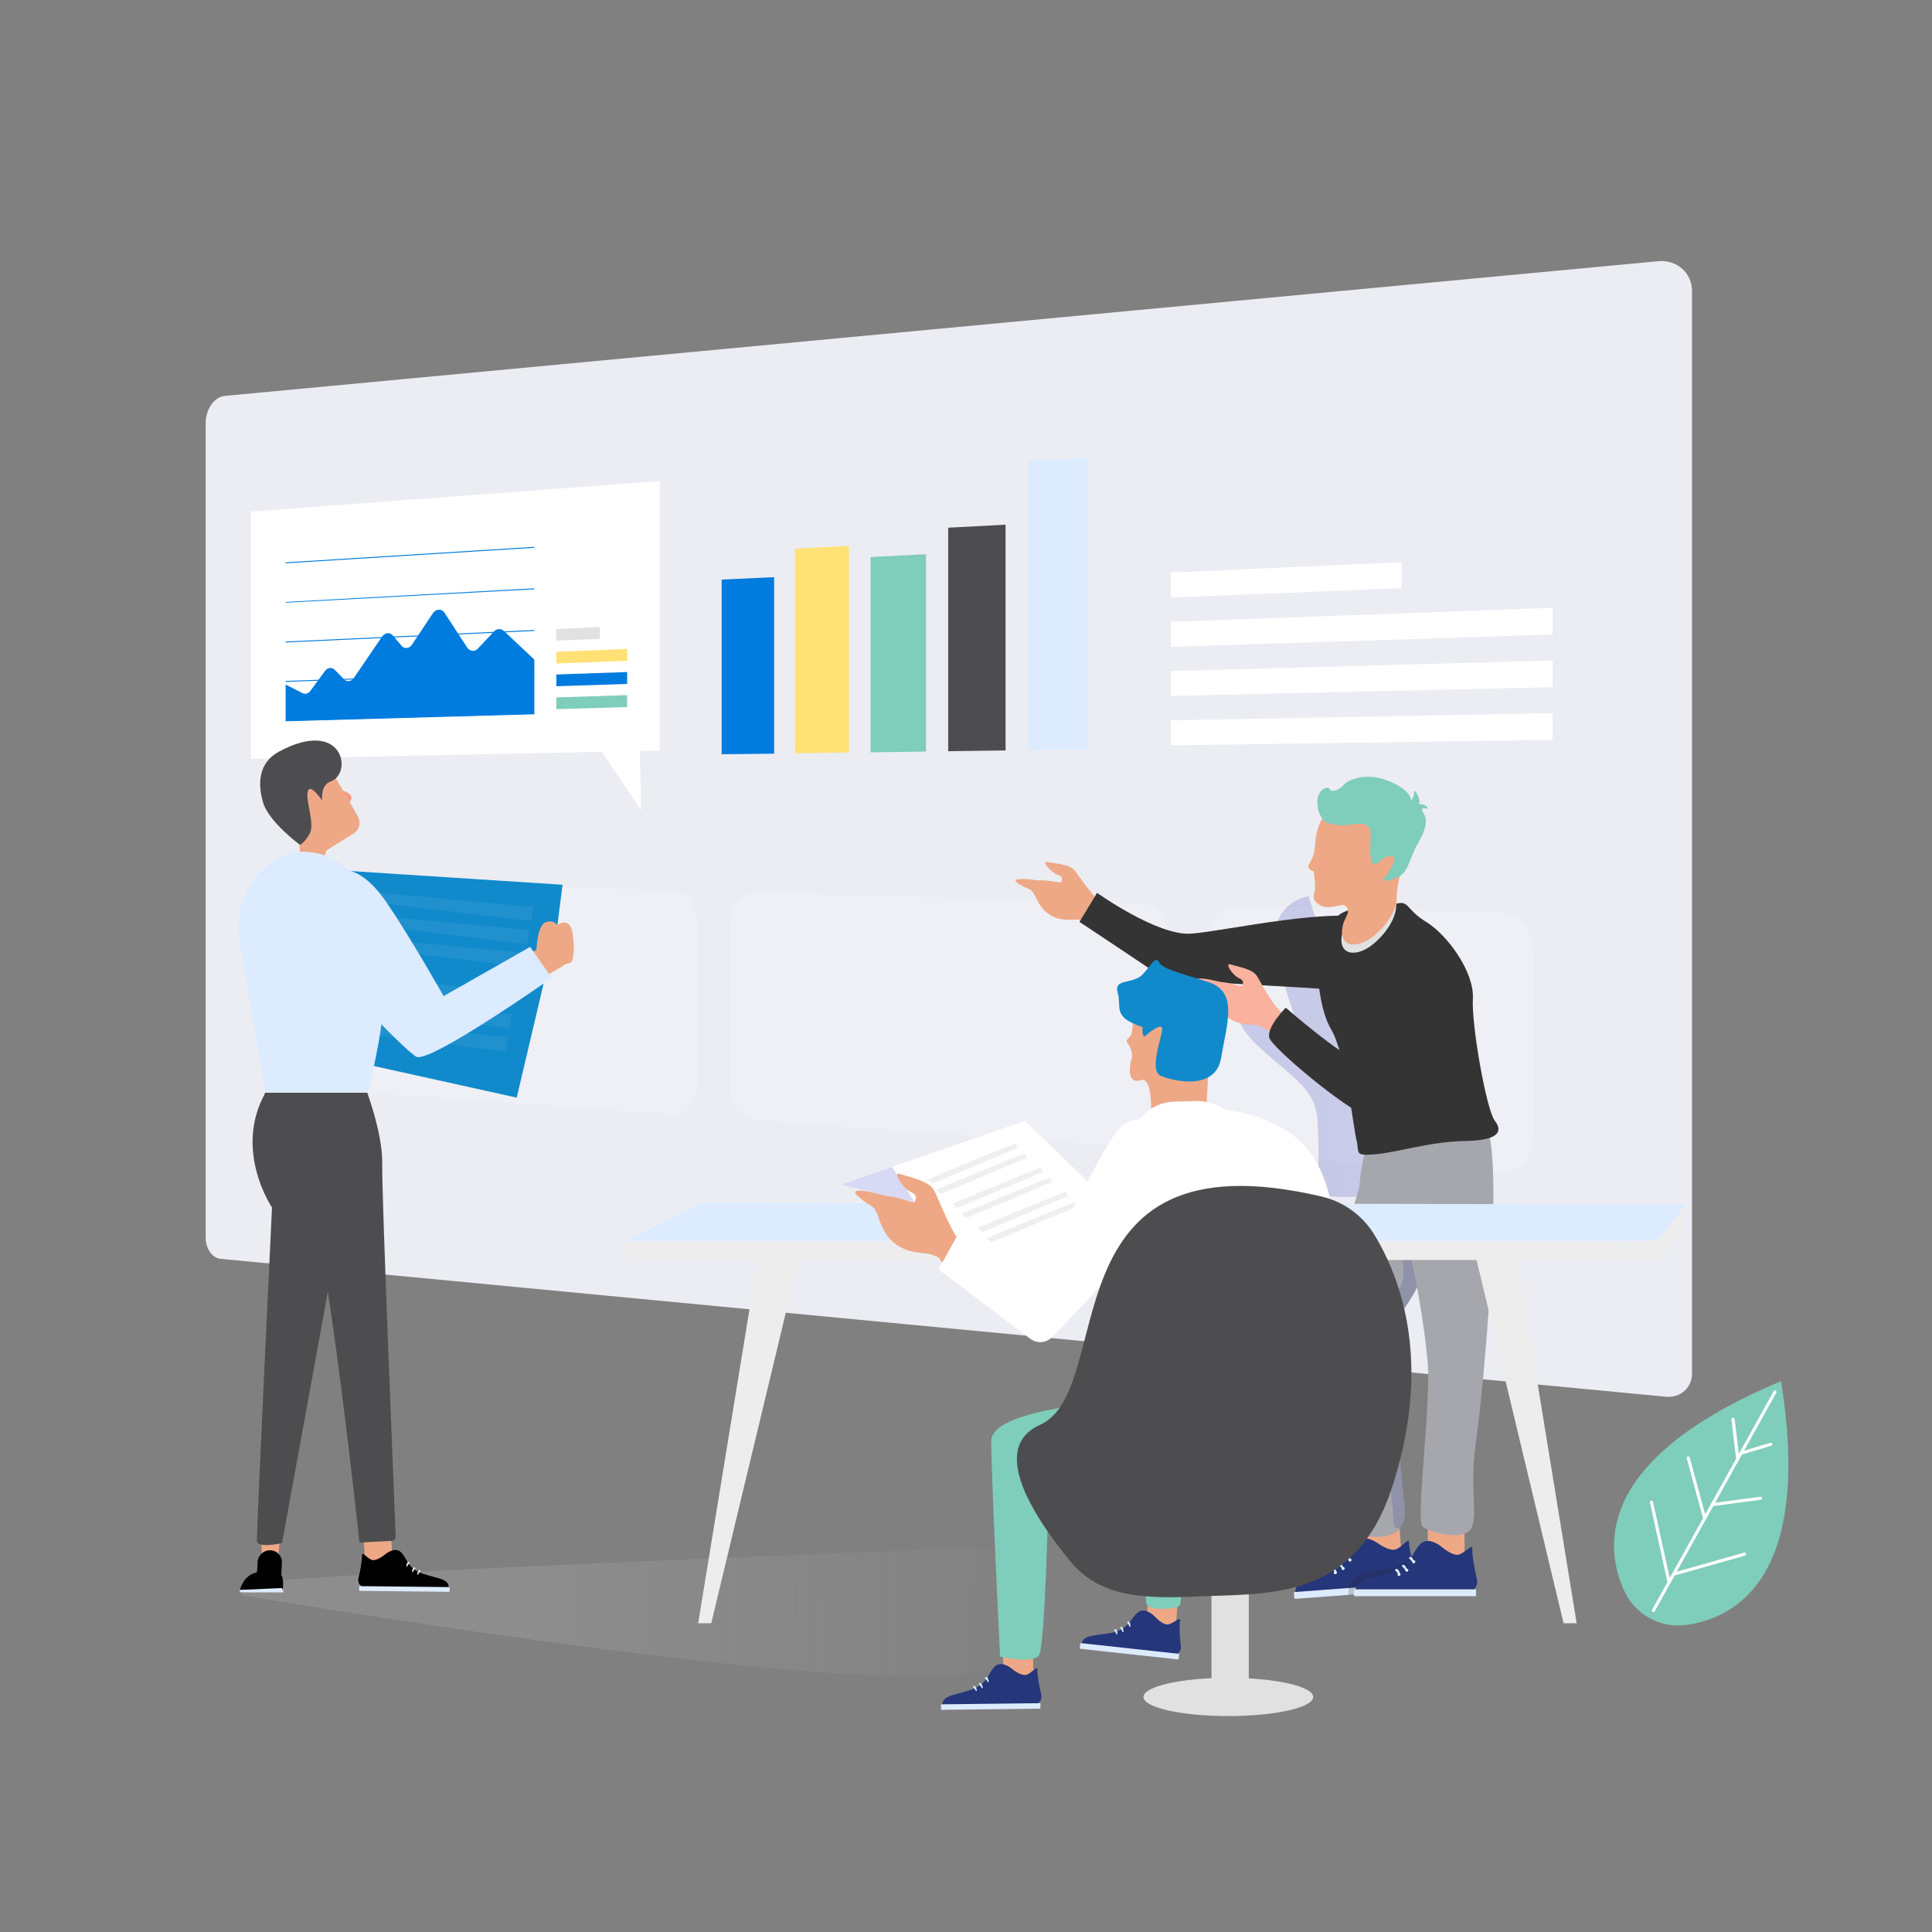 <svg width="230" height="230" viewBox="0 0 230 230" fill="none" xmlns="http://www.w3.org/2000/svg">
<rect x="0" y="0" width="230" height="230" fill="#808080" stroke="none"/>
<path opacity="0.2" d="M28.773 188.758C28.863 187.495 114.526 184.338 114.526 184.338C125.102 184.023 131.754 195.928 116.353 199.063C100.952 202.22 28.682 189.885 28.682 189.885C28.682 189.885 28.682 190.021 28.773 188.758Z" fill="url(#paint0_linear)"/>
<path d="M212.029 164.427C215.749 187.63 206.752 192.614 200.754 193.448C197.642 193.877 194.598 192.185 193.313 189.299C190.855 183.775 190.337 173.492 212.029 164.427Z" fill="#7FCDBB"/>
<path d="M196.695 191.847C196.65 191.802 196.65 191.712 196.673 191.644L211.149 165.623C211.194 165.532 211.307 165.487 211.397 165.555C211.487 165.6 211.532 165.713 211.465 165.803L196.988 191.825C196.943 191.915 196.83 191.96 196.74 191.892C196.718 191.87 196.718 191.847 196.695 191.847Z" fill="white"/>
<path d="M198.544 188.487C198.522 188.465 198.522 188.442 198.522 188.42L196.425 178.881C196.402 178.769 196.47 178.679 196.56 178.656C196.673 178.633 196.763 178.701 196.785 178.791L198.882 188.33C198.905 188.442 198.837 188.532 198.747 188.555C198.657 188.578 198.589 188.555 198.544 188.487Z" fill="white"/>
<path d="M199.085 187.518C199.063 187.495 199.063 187.473 199.063 187.45C199.04 187.36 199.085 187.247 199.198 187.225L207.631 184.834C207.722 184.812 207.834 184.857 207.857 184.97C207.879 185.06 207.834 185.173 207.722 185.195L199.288 187.585C199.221 187.608 199.13 187.585 199.085 187.518Z" fill="white"/>
<path d="M202.783 180.888C202.761 180.866 202.761 180.843 202.761 180.821L200.799 173.605C200.777 173.515 200.822 173.402 200.934 173.38C201.025 173.357 201.137 173.425 201.16 173.515L203.122 180.731C203.144 180.821 203.099 180.934 202.986 180.956C202.896 180.979 202.828 180.956 202.783 180.888Z" fill="white"/>
<path d="M203.685 179.242C203.663 179.22 203.663 179.197 203.64 179.152C203.618 179.039 203.708 178.949 203.798 178.949L209.571 178.182C209.683 178.16 209.774 178.25 209.774 178.34C209.796 178.453 209.706 178.543 209.616 178.543L203.843 179.31C203.798 179.332 203.73 179.31 203.685 179.242Z" fill="white"/>
<path d="M206.73 173.785C206.707 173.763 206.684 173.74 206.684 173.695L206.121 169.005C206.098 168.892 206.188 168.802 206.279 168.78C206.391 168.757 206.481 168.847 206.504 168.937L207.068 173.628C207.09 173.74 207 173.831 206.91 173.853C206.842 173.876 206.775 173.831 206.73 173.785Z" fill="white"/>
<path d="M207.113 173.109C207.09 173.087 207.09 173.064 207.09 173.041C207.068 172.951 207.113 172.839 207.226 172.816L210.766 171.756C210.856 171.734 210.969 171.779 210.991 171.891C211.014 171.982 210.969 172.094 210.856 172.117L207.316 173.177C207.226 173.199 207.158 173.177 207.113 173.109Z" fill="white"/>
<path d="M197.394 31.095L26.788 47.128C25.526 47.24 24.488 48.683 24.488 50.33V147.38C24.488 148.643 25.277 149.771 26.27 149.861L198.319 166.277C200.032 166.434 201.43 165.217 201.43 163.526V34.658C201.43 32.471 199.627 30.892 197.394 31.095Z" fill="#EBEDF3"/>
<g opacity="0.44">
<path opacity="0.44" d="M79.959 132.633L41.806 129.927C40.34 129.815 39.145 128.259 39.145 126.41V108.28C39.145 106.454 40.318 104.988 41.806 105.011L79.959 106.025C81.65 106.071 83.003 107.717 83.003 109.678V129.251C83.003 131.235 81.628 132.746 79.959 132.633Z" fill="white"/>
<path opacity="0.44" d="M135.407 136.557L90.083 133.332C88.347 133.22 86.972 131.506 86.972 129.499V109.814C86.972 107.829 88.347 106.251 90.083 106.296L135.43 107.491C137.436 107.536 139.082 109.34 139.082 111.527V132.927C139.06 135.091 137.436 136.692 135.407 136.557Z" fill="white"/>
<path opacity="0.44" d="M178.363 139.624L147.583 137.436C145.509 137.301 143.84 135.407 143.84 133.22V111.663C143.84 109.498 145.509 107.762 147.583 107.83L178.363 108.641C180.64 108.709 182.489 110.626 182.489 112.926V135.745C182.489 138.045 180.64 139.782 178.363 139.624Z" fill="white"/>
</g>
<path d="M92.158 89.723L85.912 89.79V69L92.158 68.707V89.723Z" fill="#007BDE"/>
<path d="M101.065 89.587L94.638 89.677V65.325L101.065 64.986V89.587Z" fill="#FFE176"/>
<path d="M110.242 89.475L103.635 89.565V66.317L110.242 65.978V89.475Z" fill="#7FCDBB"/>
<path d="M119.713 89.339L112.88 89.43V62.822L119.713 62.461V89.339Z" fill="#4D4D4F"/>
<path d="M129.454 89.204L122.419 89.294V54.907L129.454 54.411V89.204Z" fill="#DDEBFF"/>
<path d="M78.538 89.362L76.171 89.407L76.329 96.442L71.638 89.497L29.855 90.354V60.905L78.538 57.275V89.362Z" fill="white"/>
<path d="M63.611 85.032L34.004 85.867V85.776L63.611 84.92V85.032Z" fill="#007BDE"/>
<path d="M63.611 80.094L34.004 81.177V81.064L63.611 79.981V80.094Z" fill="#007BDE"/>
<path d="M63.611 75.111L34.004 76.486V76.374L63.611 74.998V75.111Z" fill="#007BDE"/>
<path d="M63.611 70.15L34.004 71.751V71.661L63.611 70.037V70.15Z" fill="#007BDE"/>
<path d="M63.611 65.212L34.004 67.061V66.948L63.611 65.099V65.212Z" fill="#007BDE"/>
<path d="M34.004 81.492V85.822L63.611 84.987V78.516L59.98 75.111C59.642 74.795 59.123 74.818 58.808 75.178L56.914 77.185C56.53 77.636 55.922 77.546 55.606 77.073L52.945 72.991C52.607 72.428 51.908 72.45 51.525 73.014L49.067 76.712C48.728 77.231 48.12 77.298 47.759 76.825L46.789 75.675C46.428 75.246 45.82 75.291 45.481 75.787L42.144 80.68C41.828 81.154 41.287 81.222 40.926 80.838L39.867 79.756C39.528 79.395 38.987 79.463 38.694 79.869L36.958 82.236C36.71 82.575 36.327 82.687 35.988 82.507L34.004 81.492Z" fill="#007BDE"/>
<path d="M71.413 76.058L66.204 76.261V74.885L71.413 74.637V76.058Z" fill="#E1E1E1"/>
<path d="M74.66 78.674L66.227 78.989V77.591L74.66 77.253V78.674Z" fill="#FFE176"/>
<path d="M74.66 81.424L66.227 81.695V80.297L74.66 80.004V81.424Z" fill="#007BDE"/>
<path d="M74.66 84.175L66.227 84.424V83.025L74.66 82.755V84.175Z" fill="#7FCDBB"/>
<path d="M166.84 70.015L139.375 71.142V68.166L166.84 66.925V70.015Z" fill="white"/>
<path d="M184.834 75.539L139.398 77.005V74.028L184.834 72.36V75.539Z" fill="white"/>
<path d="M184.834 81.808L139.398 82.845V79.891L184.834 78.628V81.808Z" fill="white"/>
<path d="M184.834 88.076L139.398 88.73V85.754L184.834 84.897V88.076Z" fill="white"/>
<path opacity="0.25" d="M155.769 106.702C155.769 106.702 152.431 107.176 151.823 110.648C151.214 114.143 155.16 122.96 154.258 122.193C153.356 121.427 147.583 117.796 147.583 117.796C147.583 117.796 145.622 120.525 149.545 124.313C153.491 128.101 156.535 129.341 156.829 133.265C157.122 137.211 156.829 142.375 156.829 142.375C156.829 142.375 166.998 143.141 166.525 140.841C166.096 138.586 155.769 106.702 155.769 106.702Z" fill="url(#paint1_linear)"/>
<path d="M123.321 106.86C124.764 110.062 127.357 109.431 128.326 109.476C128.642 109.498 128.958 109.588 129.274 109.701C129.296 109.769 129.364 109.859 129.454 109.949C130.018 109.07 130.604 108.19 131.235 107.356C130.784 107.04 130.469 106.815 130.469 106.815C130.469 106.815 130.446 106.837 130.446 106.86C129.409 105.778 128.394 104.199 127.966 103.658C127.334 102.846 125.576 102.824 124.741 102.621C123.884 102.418 125.125 103.884 125.869 104.132C126.613 104.335 126.432 104.808 126.365 104.988C126.297 105.169 124.899 104.785 124.11 104.808C123.298 104.853 122.216 104.537 121.201 104.673C120.186 104.808 122.035 105.665 122.509 105.823C122.982 106.048 123.321 106.86 123.321 106.86Z" fill="#EEA886"/>
<path d="M163.864 109.678C163.864 109.678 162.578 118.292 159.873 117.931C157.189 117.571 138.812 116.781 138.541 116.488C138.271 116.218 128.507 109.746 128.507 109.746L130.604 106.296C130.604 106.296 137.887 111.482 141.833 111.144C145.779 110.874 159.805 107.649 163.864 109.678Z" fill="#343434"/>
<path d="M166.615 181.768L166.795 184.361C166.795 184.361 165.916 185.872 164.833 185.218C163.751 184.564 162.375 184.023 162.375 184.023L162.195 181.475L166.615 181.768Z" fill="#EEA886"/>
<path d="M163.977 183.684C163.977 183.684 162.353 182.512 161.451 183.572C160.527 184.631 160.594 186.21 158.249 187.157C155.882 188.127 153.897 188.194 154.235 189.818L167.81 188.803C167.81 188.803 168.87 188.262 168.532 187.179C168.171 186.097 167.742 184.293 167.742 183.617C167.742 182.94 166.953 184.18 166.164 184.451C165.352 184.722 163.977 183.684 163.977 183.684Z" fill="#25377A"/>
<path d="M168.441 189.277L154.213 190.336C154.145 190.336 154.078 190.291 154.078 190.201L154.032 189.66C154.032 189.592 154.078 189.525 154.168 189.525L168.396 188.465C168.464 188.465 168.532 188.51 168.532 188.6L168.577 189.141C168.577 189.209 168.509 189.277 168.441 189.277Z" fill="#DDEBFF"/>
<path d="M169.501 151.146C169.366 151.777 169.14 152.409 168.802 153.063C167.878 154.979 166.322 156.896 165.465 158.474C164.337 160.549 164.766 161.789 165.645 165.532C166.525 169.275 166.592 174.169 167.224 179.22C167.381 180.572 167.111 181.452 166.592 182.016C165.217 183.572 162.15 182.737 162.15 182.737C162.15 182.737 157.956 162.375 157.099 159.219C156.22 156.062 161.88 142.465 161.88 140.886C161.88 139.308 162.849 135.655 162.849 135.655L167.832 133.513C167.855 133.535 169.997 148.598 169.501 151.146Z" fill="#A6A7AD"/>
<path opacity="0.2" d="M167.224 179.242C167.381 180.595 167.111 181.475 166.592 182.038L165.983 181.745C165.983 181.745 165.983 181.745 165.826 179.964C165.668 178.182 164.563 166.096 163.435 161.97C162.33 157.821 165.848 154.889 166.818 152.995C167.787 151.124 165.803 143.502 165.803 143.502L168.441 143.277L168.779 153.085C167.855 155.002 166.299 156.919 165.442 158.497C164.315 160.572 164.743 161.812 165.623 165.555C166.547 169.276 166.615 174.169 167.224 179.242Z" fill="#323E96"/>
<path opacity="0.2" d="M168.576 185.556L167.99 185.398C167.99 185.398 166.637 186.638 165.284 186.774C163.954 186.886 160.842 187.157 160.526 189.096V189.908L168.576 189.254V185.556Z" fill="#231F20"/>
<path d="M174.349 182.399V185.015C174.349 185.015 173.38 186.458 172.342 185.714C171.305 184.97 169.975 184.338 169.975 184.338V181.79L174.349 182.399Z" fill="#EEA886"/>
<path d="M171.575 184.113C171.575 184.113 170.042 182.828 169.073 183.82C168.08 184.812 168.035 186.39 165.6 187.18C163.165 187.969 161.203 187.901 161.383 189.547H174.98C174.98 189.547 176.085 189.074 175.815 187.969C175.544 186.864 175.228 185.037 175.274 184.361C175.319 183.685 174.439 184.88 173.627 185.083C172.861 185.24 171.575 184.113 171.575 184.113Z" fill="#25377A"/>
<path d="M175.589 190.021H161.316C161.248 190.021 161.18 189.953 161.18 189.885V189.344C161.18 189.277 161.248 189.209 161.316 189.209H175.589C175.657 189.209 175.725 189.277 175.725 189.344V189.885C175.747 189.976 175.679 190.021 175.589 190.021Z" fill="#DDEBFF"/>
<path d="M165.059 134.483C165.059 134.483 163.751 139.624 165.848 143.457C167.923 147.29 169.433 156.716 169.929 161.789C170.471 166.863 168.441 181.069 169.388 181.768C170.335 182.467 174.529 183.594 175.229 181.768C175.928 179.941 174.89 177.145 175.77 171.125C176.649 165.104 178.836 140.233 177.19 134.731C175.499 129.229 165.059 134.483 165.059 134.483Z" fill="#A6A7AD"/>
<path d="M159.331 108.98C159.331 108.98 156.738 110.851 156.738 112.362C156.761 113.85 156.716 119.555 158.452 122.509C160.211 125.463 161.068 134.009 161.474 135.655C161.879 137.301 161.135 137.617 163.706 137.414C166.299 137.211 170.245 135.903 174.372 135.835C178.476 135.768 178.927 134.685 177.957 133.423C176.965 132.182 175.161 122.035 175.341 118.879C175.522 115.677 172.252 111.234 169.772 109.746C167.291 108.235 167.81 107.131 166.141 107.604C164.518 107.987 160.752 107.739 159.331 108.98Z" fill="#343434"/>
<path d="M166.231 107.604C165.983 107.739 165.735 107.852 165.487 107.965C164.292 108.529 162.962 108.867 161.631 109.025C161.248 109.092 160.82 109.137 160.414 109.16C160.662 109.746 159.715 110.423 159.692 111.866C159.647 113.76 161.609 113.873 163.368 112.475C165.149 111.077 166.231 109.115 166.209 107.829C166.231 107.784 166.231 107.694 166.231 107.604Z" fill="#E1E1E1"/>
<path d="M153.085 120.863C153.085 120.863 152.296 122.712 151.823 122.892C151.327 123.095 150.357 122.148 149.41 122.013C148.44 121.878 145.779 122.193 144.697 118.856C144.697 118.856 144.449 117.999 143.976 117.774C143.525 117.571 141.766 116.511 142.78 116.488C143.818 116.466 144.878 116.872 145.667 116.939C146.478 116.984 147.786 117.548 147.877 117.345C147.967 117.165 148.192 116.736 147.493 116.443C146.772 116.15 145.689 114.549 146.524 114.82C147.358 115.09 149.117 115.338 149.635 116.195C150.177 117.052 151.778 120.299 153.085 120.863Z" fill="#FAB19E"/>
<path d="M166.885 103.297C166.863 103.433 166.254 105.575 166.276 106.86C166.299 108.19 165.217 110.13 163.435 111.505C161.654 112.903 159.715 112.768 159.76 110.896C159.805 109.002 161.383 108.416 159.85 107.649C159.85 107.649 159.354 106.544 161.271 105.417C163.165 104.357 167.021 102.17 166.885 103.297Z" fill="#EEA886"/>
<path d="M153.063 119.961C153.063 119.961 159.963 125.959 161.383 125.982C162.804 126.004 163.39 119.961 164.608 117.142C165.826 114.301 168.599 110.941 170.854 112.768C173.086 114.617 175.86 116.488 172.275 122.486C168.667 128.484 165.081 133.558 162.736 132.859C160.369 132.182 151.417 124.741 151.101 123.524C150.785 122.261 153.063 119.961 153.063 119.961Z" fill="#343434"/>
<path d="M159.94 106.747C159.918 106.837 159.85 107.694 159.85 107.694C159.85 107.694 160.549 107.807 160.459 108.641C160.391 109.476 162.015 107.829 162.488 107.153C162.984 106.499 164.022 105.056 164.022 105.056L159.94 106.747Z" fill="#EEA886"/>
<path d="M157.392 97.48C157.392 97.48 156.626 98.629 156.558 100.614C156.513 101.629 156.175 102.373 155.836 102.869C155.656 103.139 155.791 103.523 156.107 103.613C156.287 103.658 156.423 103.726 156.423 103.861C156.423 104.222 156.716 105.597 156.423 106.454C156.152 107.311 157.257 108.168 158.52 107.965C159.782 107.762 162.398 107.401 163.323 105.552C163.323 105.552 165.239 104.402 165.983 102.981C166.818 101.38 164.811 101.29 164.044 102.44C163.278 103.59 163.435 100.975 163.435 100.975C163.435 100.975 164.225 97.773 161.586 97.773C158.948 97.818 159.489 98.224 157.392 97.48Z" fill="#EEA886"/>
<path d="M168.982 100.05C167.742 102.215 167.765 103.477 166.75 104.222C166.57 104.357 166.367 104.47 166.096 104.56C164.382 105.236 164.788 104.56 164.788 104.56C164.788 104.56 166.682 102.102 165.735 101.922C164.788 101.741 163.841 103.049 163.638 102.914C163.435 102.778 163.052 102.801 163.142 100.727C163.21 98.652 163.232 98.472 162.398 98.133C161.586 97.795 160.166 98.697 157.821 97.908C157.821 97.908 156.873 97.209 156.828 95.563C156.806 94.999 156.941 94.616 157.144 94.323C157.55 93.736 158.204 93.646 158.317 93.962C158.497 94.413 159.512 93.984 159.918 93.488C160.301 92.97 162.398 91.82 165.239 92.947C168.103 94.075 167.99 95.315 167.99 95.315C167.99 95.315 168.373 94.909 168.351 94.3C168.328 93.691 169.298 95.315 168.892 95.721C168.96 95.721 169.952 95.721 169.952 96.307C169.952 96.307 169.298 95.991 169.298 96.397C169.343 96.848 170.448 97.48 168.982 100.05Z" fill="#7FCDBB"/>
<path d="M166.728 187.427C166.728 187.518 166.637 187.608 166.547 187.608C166.457 187.608 166.367 187.518 166.367 187.427C166.367 187.337 166.457 187.247 166.547 187.247C166.637 187.247 166.728 187.337 166.728 187.427Z" fill="white"/>
<path d="M167.652 186.931C167.652 187.022 167.562 187.112 167.472 187.112C167.381 187.112 167.291 187.022 167.291 186.931C167.291 186.841 167.381 186.751 167.472 186.751C167.562 186.751 167.652 186.819 167.652 186.931Z" fill="white"/>
<path d="M168.486 185.917C168.486 186.007 168.396 186.097 168.306 186.097C168.216 186.097 168.126 186.007 168.126 185.917C168.126 185.827 168.216 185.736 168.306 185.736C168.396 185.736 168.486 185.804 168.486 185.917Z" fill="white"/>
<path d="M158.971 187.405C159.083 187.405 159.151 187.315 159.151 187.225C159.151 187.134 159.061 187.044 158.971 187.044C158.858 187.044 158.79 187.134 158.79 187.225C158.79 187.315 158.88 187.405 158.971 187.405Z" fill="white"/>
<path d="M160.076 186.729C160.076 186.819 159.985 186.909 159.895 186.909C159.805 186.909 159.715 186.819 159.715 186.729C159.715 186.638 159.805 186.548 159.895 186.548C159.985 186.548 160.076 186.616 160.076 186.729Z" fill="white"/>
<path d="M160.887 185.714C160.887 185.804 160.797 185.894 160.707 185.894C160.617 185.894 160.526 185.804 160.526 185.714C160.526 185.624 160.617 185.533 160.707 185.533C160.82 185.533 160.887 185.601 160.887 185.714Z" fill="white"/>
<path d="M166.051 186.909C166.051 186.909 166.547 187.382 166.547 187.518C166.547 187.518 166.795 187.518 166.637 187.225C166.502 186.886 166.299 186.593 166.051 186.909Z" fill="#DDEBFF"/>
<path d="M166.863 186.413C166.863 186.413 167.359 186.886 167.359 187.022C167.359 187.022 167.607 187.022 167.449 186.728C167.291 186.413 167.111 186.097 166.863 186.413Z" fill="#DDEBFF"/>
<path d="M167.72 185.488C167.72 185.488 168.216 185.962 168.216 186.097C168.216 186.097 168.464 186.097 168.306 185.804C168.148 185.466 167.968 185.15 167.72 185.488Z" fill="#DDEBFF"/>
<path d="M158.497 186.706C158.497 186.706 158.993 187.18 158.993 187.315C158.993 187.315 159.241 187.315 159.083 187.022C158.925 186.706 158.745 186.413 158.497 186.706Z" fill="#DDEBFF"/>
<path d="M159.309 186.233C159.309 186.233 159.805 186.706 159.805 186.841C159.805 186.841 160.053 186.841 159.895 186.548C159.737 186.21 159.557 185.894 159.309 186.233Z" fill="#DDEBFF"/>
<path d="M160.166 185.285C160.166 185.285 160.662 185.759 160.662 185.894C160.662 185.894 160.91 185.894 160.752 185.601C160.617 185.285 160.414 184.97 160.166 185.285Z" fill="#DDEBFF"/>
<path d="M75.539 148.778C75.427 148.44 74.638 147.696 74.638 147.696L83.522 143.164L200.641 143.389L198.567 147.11L197.327 147.696L75.539 148.778Z" fill="#DDEBFF"/>
<path d="M196.537 148.373L197.372 147.696L200.686 143.389V144.945C200.686 145.554 200.483 146.14 200.1 146.614L197.372 149.996L196.537 148.373Z" fill="#EDEDED"/>
<path d="M90.376 148.824C91.504 148.733 95.337 148.824 95.337 148.824L84.672 193.245H83.116L90.376 148.824Z" fill="#EDEDED"/>
<path d="M180.46 148.824C179.332 148.733 175.499 148.824 175.499 148.824L186.142 193.245H187.698L180.46 148.824Z" fill="#EDEDED"/>
<path d="M197.372 149.996H75.472C75.021 149.996 74.66 149.635 74.66 149.184V147.719H197.349V149.996H197.372Z" fill="#EDEDED"/>
<path d="M133.197 144.246L121.63 153.333L108.1 143.479C107.649 143.164 107.153 142.871 106.612 142.69C106.409 142.623 106.183 142.555 105.958 142.487L100.095 141.022L106.093 138.947L122.013 133.445L133.197 144.246Z" fill="white"/>
<g opacity="0.67">
<path opacity="0.25" d="M110.423 140.458C110.513 140.3 120.885 136.106 120.885 136.106L121.224 136.625L110.964 140.931L110.423 140.458Z" fill="#A6A7AD"/>
<path opacity="0.25" d="M111.482 141.653C111.573 141.495 121.945 137.301 121.945 137.301L122.283 137.82L112.024 142.127L111.482 141.653Z" fill="#A6A7AD"/>
<path opacity="0.25" d="M113.399 143.344C113.489 143.186 123.862 138.992 123.862 138.992L124.2 139.511L113.94 143.818L113.399 143.344Z" fill="#A6A7AD"/>
<path opacity="0.25" d="M114.459 144.539C114.549 144.381 124.922 140.187 124.922 140.187L125.26 140.706L115 145.013L114.459 144.539Z" fill="#A6A7AD"/>
<path opacity="0.25" d="M116.375 146.208C116.466 146.05 126.838 141.856 126.838 141.856L127.176 142.375L116.917 146.681L116.375 146.208Z" fill="#A6A7AD"/>
<path opacity="0.25" d="M117.458 147.448C117.548 147.29 127.921 143.096 127.921 143.096L128.259 143.615L117.999 147.922L117.458 147.448Z" fill="#A6A7AD"/>
</g>
<path opacity="0.25" d="M108.867 143.096L106.634 142.69C106.431 142.623 106.206 142.555 105.98 142.487L100.118 141.022L106.116 138.947L106.228 138.97L108.867 143.096Z" fill="#6469D4"/>
<path d="M102.237 141.743C103.568 141.743 104.966 142.352 106.003 142.442C107.04 142.532 108.754 143.299 108.889 143.073C109.025 142.848 109.318 142.284 108.393 141.878C107.469 141.473 106.138 139.33 107.198 139.759C108.258 140.165 110.558 140.525 111.189 141.675C111.618 142.465 112.903 145.892 114.053 147.493C114.076 147.471 120.57 152.409 121.99 152.476C123.411 152.544 127.177 147.065 128.462 144.291C129.747 141.518 132.273 136.85 134.437 138.744C136.602 140.638 136.647 143.479 132.881 149.32C129.116 155.16 125.395 157.911 123.073 157.167C120.773 156.423 112.159 151.033 111.821 149.748C111.46 149.545 111.031 149.387 110.648 149.274C109.408 149.049 105.935 149.365 104.605 144.99C104.605 144.99 104.312 143.863 103.703 143.547C103.139 143.209 100.907 141.743 102.237 141.743Z" fill="#EEA886"/>
<path d="M116.308 201.273C116.308 201.363 116.24 201.408 116.15 201.408C116.06 201.408 116.015 201.34 116.015 201.25C116.015 201.16 116.082 201.115 116.173 201.115C116.263 201.092 116.33 201.16 116.308 201.273Z" fill="white"/>
<path d="M117.097 200.889C117.097 200.98 117.029 201.025 116.939 201.025C116.849 201.025 116.804 200.957 116.804 200.867C116.804 200.777 116.872 200.731 116.962 200.731C117.029 200.731 117.097 200.822 117.097 200.889Z" fill="white"/>
<path d="M117.819 200.1C117.819 200.19 117.751 200.236 117.661 200.236C117.57 200.236 117.525 200.168 117.525 200.078C117.525 199.987 117.593 199.942 117.683 199.942C117.773 199.965 117.819 200.033 117.819 200.1Z" fill="white"/>
<path d="M122.847 193.899L123.05 199.356C123.05 199.356 122.261 200.529 121.404 199.942C120.547 199.356 119.465 198.86 119.465 198.86L119.284 193.471L122.847 193.899Z" fill="#EEA886"/>
<path d="M120.434 198.634C120.434 198.634 119.194 197.597 118.405 198.409C117.616 199.221 117.571 200.506 115.609 201.16C113.647 201.836 112.024 201.791 112.204 203.122L123.275 202.986C123.275 202.986 124.177 202.603 123.952 201.701C123.726 200.799 123.456 199.311 123.501 198.77C123.524 198.206 122.824 199.176 122.193 199.379C121.494 199.559 120.434 198.634 120.434 198.634Z" fill="#25377A"/>
<path d="M123.772 203.415L112.114 203.55C112.069 203.55 112.024 203.505 112.024 203.46V202.986C112.024 202.941 112.069 202.896 112.114 202.896L123.772 202.761C123.817 202.761 123.862 202.806 123.862 202.851V203.324C123.884 203.37 123.817 203.415 123.772 203.415Z" fill="#DDEBFF"/>
<path d="M115.812 200.799C115.812 200.799 116.173 201.205 116.173 201.318C116.173 201.318 116.376 201.34 116.263 201.092C116.173 200.822 116.037 200.574 115.812 200.799Z" fill="#DDEBFF"/>
<path d="M116.511 200.461C116.511 200.461 116.872 200.867 116.872 200.98C116.872 200.98 117.075 201.002 116.962 200.754C116.872 200.461 116.736 200.19 116.511 200.461Z" fill="#DDEBFF"/>
<path d="M117.232 199.739C117.232 199.739 117.593 200.145 117.593 200.258C117.593 200.258 117.796 200.28 117.683 200.032C117.616 199.739 117.48 199.491 117.232 199.739Z" fill="#DDEBFF"/>
<path d="M135.452 166.637C135.452 166.637 117.999 167.336 117.999 171.553C117.999 175.747 119.059 197.214 119.059 197.214C119.059 197.214 122.937 198.116 123.681 197.056C124.426 195.974 124.786 178.859 124.786 178.859C124.786 178.859 124.561 176.333 127.154 176.581C129.725 176.83 131.934 176.581 131.934 176.581H150.853C150.853 176.581 153.604 169.591 152.431 168.08C151.259 166.592 135.452 166.637 135.452 166.637Z" fill="#7FCDBB"/>
<path d="M133.062 194.53C133.039 194.621 132.972 194.666 132.881 194.643C132.791 194.621 132.746 194.553 132.769 194.463C132.791 194.373 132.859 194.327 132.949 194.35C133.017 194.373 133.084 194.463 133.062 194.53Z" fill="white"/>
<path d="M133.874 194.282C133.851 194.373 133.783 194.418 133.693 194.395C133.603 194.373 133.558 194.305 133.58 194.215C133.603 194.124 133.671 194.079 133.761 194.102C133.828 194.124 133.874 194.192 133.874 194.282Z" fill="white"/>
<path d="M134.685 193.584C134.663 193.674 134.595 193.719 134.505 193.696C134.415 193.674 134.37 193.606 134.392 193.516C134.415 193.426 134.482 193.381 134.573 193.403C134.64 193.426 134.708 193.493 134.685 193.584Z" fill="white"/>
<path d="M140.435 188.036L139.984 193.471C139.984 193.471 139.06 194.531 138.293 193.854C137.526 193.155 136.512 192.546 136.512 192.546L136.963 187.157L140.435 188.036Z" fill="#EEA886"/>
<path d="M137.459 192.433C137.459 192.433 136.354 191.261 135.452 191.96C134.573 192.681 134.392 193.944 132.363 194.373C130.333 194.779 128.732 194.553 128.755 195.906L139.759 197.101C139.759 197.101 140.706 196.83 140.571 195.906C140.435 194.981 140.368 193.471 140.48 192.929C140.571 192.388 139.759 193.245 139.082 193.38C138.383 193.471 137.459 192.433 137.459 192.433Z" fill="#25377A"/>
<path d="M140.21 197.552L128.642 196.289C128.597 196.289 128.552 196.244 128.552 196.177L128.597 195.703C128.597 195.658 128.642 195.613 128.71 195.613L140.277 196.876C140.323 196.876 140.368 196.921 140.368 196.988L140.323 197.462C140.3 197.529 140.255 197.552 140.21 197.552Z" fill="#DDEBFF"/>
<path d="M132.611 194.012C132.611 194.012 132.927 194.485 132.904 194.575C132.904 194.575 133.084 194.621 133.017 194.35C132.972 194.079 132.859 193.809 132.611 194.012Z" fill="#DDEBFF"/>
<path d="M133.333 193.741C133.333 193.741 133.648 194.215 133.626 194.305C133.626 194.305 133.806 194.35 133.738 194.079C133.693 193.809 133.603 193.538 133.333 193.741Z" fill="#DDEBFF"/>
<path d="M134.167 193.11C134.167 193.11 134.482 193.583 134.46 193.674C134.46 193.674 134.64 193.719 134.573 193.448C134.528 193.178 134.415 192.907 134.167 193.11Z" fill="#DDEBFF"/>
<path d="M134.978 120.232C134.978 120.232 134.843 122.96 134.64 123.253C134.437 123.546 133.941 123.839 134.189 124.133C134.415 124.426 134.956 125.283 134.708 126.072C134.437 126.861 134.167 129.093 135.768 128.597C137.369 128.079 137.008 133.22 137.008 133.22L143.547 133.242L143.84 127.65C143.84 127.65 139.984 117.03 134.978 120.232Z" fill="#EEA886"/>
<path d="M136.016 122.261C136.016 122.261 135.926 123.727 136.377 123.298C136.828 122.892 138.316 121.72 138.361 122.464C138.406 123.208 136.737 127.447 138.158 128.056C139.579 128.687 144.72 129.95 145.374 125.914C146.05 121.832 147.493 118.022 143.75 116.872C140.03 115.722 138.361 115.293 137.955 114.527C137.549 113.782 137.121 114.842 135.993 116.037C134.888 117.187 132.543 116.443 133.062 118.179C133.558 119.938 132.363 121.088 136.016 122.261Z" fill="#118ACB"/>
<path d="M157.325 156.716C157.37 156.807 157.439 156.761 157.325 156.716V156.716Z" fill="#47ABAC"/>
<path d="M157.775 154.574C159.196 151.281 156.851 141.653 154.551 136.985C152.251 132.318 146.411 132.43 145.847 132.047H145.824C145.013 131.483 143.524 131.055 142.532 131.078L139.804 131.145C138.383 131.19 137.03 131.754 136.061 132.791C129.724 139.511 135.452 149.974 135.452 149.974L133.851 167.449C133.851 167.449 139.33 168.599 144.133 168.374C148.936 168.126 152.589 168.396 152.589 168.396L154.416 156.693L156.4 156.716C156.941 156.648 157.189 156.671 157.302 156.716C157.189 156.558 157.122 156.039 157.775 154.574Z" fill="white"/>
<path d="M135.768 182.692L136.444 190.765C136.444 190.765 136.331 191.577 138.496 191.532C140.661 191.486 140.48 190.99 140.48 190.99L141.878 182.94L135.768 182.692Z" fill="#7FCDBB"/>
<path d="M146.23 204.294C151.8 204.294 156.332 203.28 156.332 202.017C156.332 200.754 151.8 199.74 146.23 199.74C140.661 199.74 136.128 200.754 136.128 202.017C136.128 203.28 140.638 204.294 146.23 204.294Z" fill="#E1E1E1"/>
<path d="M148.666 186.526V200.506C148.666 200.506 146.276 202.626 144.224 200.506V186.526H148.666Z" fill="#E1E1E1"/>
<path d="M114.301 146.478L111.73 151.124L122.622 159.354C123.433 159.985 124.583 159.895 125.282 159.151C128.236 156.107 135.565 148.44 136.895 145.892C138.564 142.668 139.601 133.039 135.858 133.242C133.332 133.355 132.972 133.964 127.628 144.133C125.125 148.891 123.118 151.71 122.148 150.898C121.494 150.357 117.774 148.801 117.029 148.35L114.301 146.478Z" fill="white"/>
<path d="M147.065 132.814C147.065 132.814 152.296 134.911 153.108 142.014C153.92 149.117 158.7 146.433 158.7 146.433C158.7 146.433 159.241 133.445 147.065 132.814Z" fill="white"/>
<path d="M124.29 181.678C125.282 183.188 126.432 184.677 127.56 186.029C131.461 190.742 137.977 190.246 144.088 189.998C151.98 189.728 161.564 189.885 165.735 177.032C168.937 167.133 168.328 159.377 166.637 153.807C165.758 150.898 164.608 148.598 163.548 146.884C162.127 144.629 159.918 143.051 157.324 142.442C124.02 134.64 133.174 165.442 123.794 169.636C119.239 171.666 121.066 176.829 124.29 181.678Z" fill="#4D4D4F"/>
<path d="M49.63 187.428C49.63 187.495 49.698 187.563 49.766 187.563C49.833 187.563 49.901 187.495 49.901 187.428C49.901 187.36 49.833 187.292 49.766 187.292C49.675 187.292 49.63 187.36 49.63 187.428Z" fill="white"/>
<path d="M48.954 187.112C48.954 187.18 49.022 187.247 49.089 187.247C49.157 187.247 49.225 187.18 49.225 187.112C49.225 187.044 49.157 186.977 49.089 186.977C48.999 186.954 48.931 186.999 48.954 187.112Z" fill="white"/>
<path d="M48.278 186.39C48.278 186.458 48.345 186.525 48.413 186.525C48.48 186.525 48.548 186.458 48.548 186.39C48.548 186.323 48.48 186.255 48.413 186.255C48.323 186.255 48.278 186.3 48.278 186.39Z" fill="white"/>
<path d="M43.091 180.775L43.475 185.669C43.475 185.669 44.196 186.728 44.963 186.21C45.752 185.669 46.722 185.218 46.722 185.218L46.338 180.392L43.091 180.775Z" fill="#EEA886"/>
<path d="M45.887 185.015C45.887 185.015 47.015 184.068 47.759 184.812C48.48 185.556 48.526 186.728 50.307 187.337C52.088 187.946 53.577 187.924 53.396 189.119L43.294 189.006C43.294 189.006 42.46 188.668 42.685 187.833C42.911 186.999 43.114 185.669 43.091 185.15C43.069 184.631 43.7 185.511 44.286 185.714C44.918 185.849 45.887 185.015 45.887 185.015Z" fill="black"/>
<path d="M42.843 189.389L53.441 189.502C53.486 189.502 53.531 189.457 53.531 189.412V189.029C53.531 188.984 53.486 188.938 53.441 188.938L42.843 188.826C42.798 188.826 42.753 188.871 42.753 188.916V189.299C42.753 189.344 42.798 189.389 42.843 189.389Z" fill="#DDEBFF"/>
<path d="M50.104 186.999C50.104 186.999 49.766 187.36 49.788 187.473C49.788 187.473 49.608 187.495 49.698 187.27C49.766 187.044 49.901 186.796 50.104 186.999Z" fill="#DDEBFF"/>
<path d="M49.473 186.683C49.473 186.683 49.134 187.044 49.157 187.157C49.157 187.157 48.977 187.179 49.067 186.954C49.157 186.683 49.27 186.458 49.473 186.683Z" fill="#DDEBFF"/>
<path d="M48.796 186.03C48.796 186.03 48.458 186.39 48.48 186.503C48.48 186.503 48.3 186.526 48.39 186.3C48.458 186.03 48.593 185.804 48.796 186.03Z" fill="#DDEBFF"/>
<path d="M41.175 103.658L66.971 105.327L66.362 110.107L61.514 130.672L41.039 126.139L41.175 103.658Z" fill="#118ACB"/>
<g opacity="0.25">
<path opacity="0.25" d="M63.475 107.987L63.182 109.656L41.332 106.995L41.4 105.935L63.475 107.987Z" fill="white"/>
<path opacity="0.25" d="M63.025 110.716L62.731 112.384L40.881 109.724L40.949 108.664L63.025 110.716Z" fill="white"/>
<path opacity="0.25" d="M62.573 113.444L62.258 115.113L40.408 112.452L40.498 111.392L62.573 113.444Z" fill="white"/>
<path opacity="0.25" d="M61.356 118.021L61.063 119.69L39.213 117.029L39.28 115.969L61.356 118.021Z" fill="white"/>
<path opacity="0.25" d="M60.905 120.75L60.612 122.419L38.762 119.735L38.829 118.676L60.905 120.75Z" fill="white"/>
<path opacity="0.25" d="M60.454 123.478L60.161 125.147L38.311 122.486L38.378 121.427L60.454 123.478Z" fill="white"/>
</g>
<path d="M33.373 182.196L33.125 185.646C33.125 185.646 31.433 186.368 31.276 186.007C31.118 185.669 31.095 181.971 31.095 181.971L33.373 182.196Z" fill="#EEA886"/>
<path d="M43.362 129.116C43.362 129.116 45.594 134.685 45.504 138.654C45.436 142.352 46.925 178.25 47.105 182.918C47.105 183.188 46.902 183.436 46.609 183.436L42.798 183.639C42.798 183.639 38.987 148.102 36.935 143.75C36.935 143.75 29.449 136.061 31.569 130.063L43.362 129.116Z" fill="#4D4D4F"/>
<path d="M39.934 148.801L33.576 183.707C33.576 183.707 30.667 184.361 30.577 183.459C30.577 181.407 32.38 143.75 32.38 143.75C32.38 143.75 27.735 136.918 31.614 130.063C35.47 123.185 44.895 141.946 39.934 148.801Z" fill="#4D4D4F"/>
<path d="M40.543 94.007C40.746 94.097 41.738 94.39 41.828 94.864C41.919 95.338 41.377 95.676 41.377 95.676L40.543 94.007Z" fill="#F69982"/>
<path d="M39.371 91.572L42.595 97.164C43.001 97.908 42.776 98.833 42.054 99.261L38.852 101.245L38.649 101.989L35.74 101.651L34.883 92.496L39.371 91.572Z" fill="#EEA886"/>
<path d="M31.343 95.608C32.042 97.863 35.695 100.569 35.695 100.569C35.695 100.569 36.146 100.479 36.845 99.284C37.544 98.088 36.326 95.225 36.642 94.21C36.935 93.173 38.356 95.315 38.356 95.315C38.356 95.315 38.108 93.466 39.348 93.037C42.054 92.09 40.881 85.371 33.215 89.475C30.712 90.828 30.667 93.376 31.343 95.608Z" fill="#4D4D4F"/>
<path d="M42.595 105.462C41.873 103.636 40.318 102.237 38.401 101.741C37.409 101.471 36.281 101.313 35.244 101.426C32.268 101.764 27.465 105.665 28.547 112.204C29.629 118.721 31.591 130.086 31.591 130.086H43.768C43.768 130.086 47.285 117.007 45.233 112.046C44.173 109.431 43.226 107.086 42.595 105.462Z" fill="#DDEBFF"/>
<path d="M40.182 103.68C40.182 103.68 43.091 105.575 45.076 109.633C47.037 113.692 51.637 120.75 51.637 120.75L63.859 113.061C63.859 113.061 63.949 110.152 64.964 109.791C66.001 109.453 66.317 110.129 66.317 110.129C66.317 110.129 67.782 109.092 68.121 110.896C68.459 112.7 68.369 114.594 67.782 114.662C67.174 114.752 67.016 115 67.016 115L49.676 125.125L40.07 113.85C40.092 113.918 34.613 106.161 40.182 103.68Z" fill="#EEA886"/>
<path d="M63.115 112.723L65.685 116.421C65.685 116.421 51.096 126.658 49.563 125.801C48.007 124.944 37.454 114.03 36.687 110.919C35.921 107.807 35.83 104.312 38.401 103.703C40.972 103.094 43.227 103.365 46.045 107.469C48.864 111.595 52.81 118.585 52.81 118.585L63.115 112.723Z" fill="#DDEBFF"/>
<path d="M32.11 184.564C31.321 184.564 30.689 185.218 30.667 185.984C30.644 186.706 30.599 187.45 30.441 187.518C30.148 187.653 29.449 188.51 29.494 189.367H33.643C33.643 189.367 33.846 187.991 33.485 187.518L33.553 186.075C33.621 185.218 32.944 184.541 32.11 184.564Z" fill="black"/>
<path d="M30.982 187.18C30.982 187.18 29.269 186.977 28.547 189.277H29.81L30.982 187.18Z" fill="black"/>
<path d="M33.553 189.051L33.711 189.344V189.57H29.381L28.547 189.547V189.277L33.553 189.051Z" fill="#DDEBFF"/>
<defs>
<linearGradient id="paint0_linear" x1="61.333" y1="191.203" x2="131.028" y2="192.24" gradientUnits="userSpaceOnUse">
<stop stop-color="#C4C4C4"/>
<stop offset="1" stop-color="#C4C4C4" stop-opacity="0"/>
</linearGradient>
<linearGradient id="paint1_linear" x1="147.094" y1="124.608" x2="166.551" y2="124.608" gradientUnits="userSpaceOnUse">
<stop offset="0.304" stop-color="#5159BF"/>
<stop offset="0.608" stop-color="#555CC3"/>
<stop offset="0.91" stop-color="#5F65CF"/>
<stop offset="1" stop-color="#6469D4"/>
</linearGradient>
</defs>
</svg>
